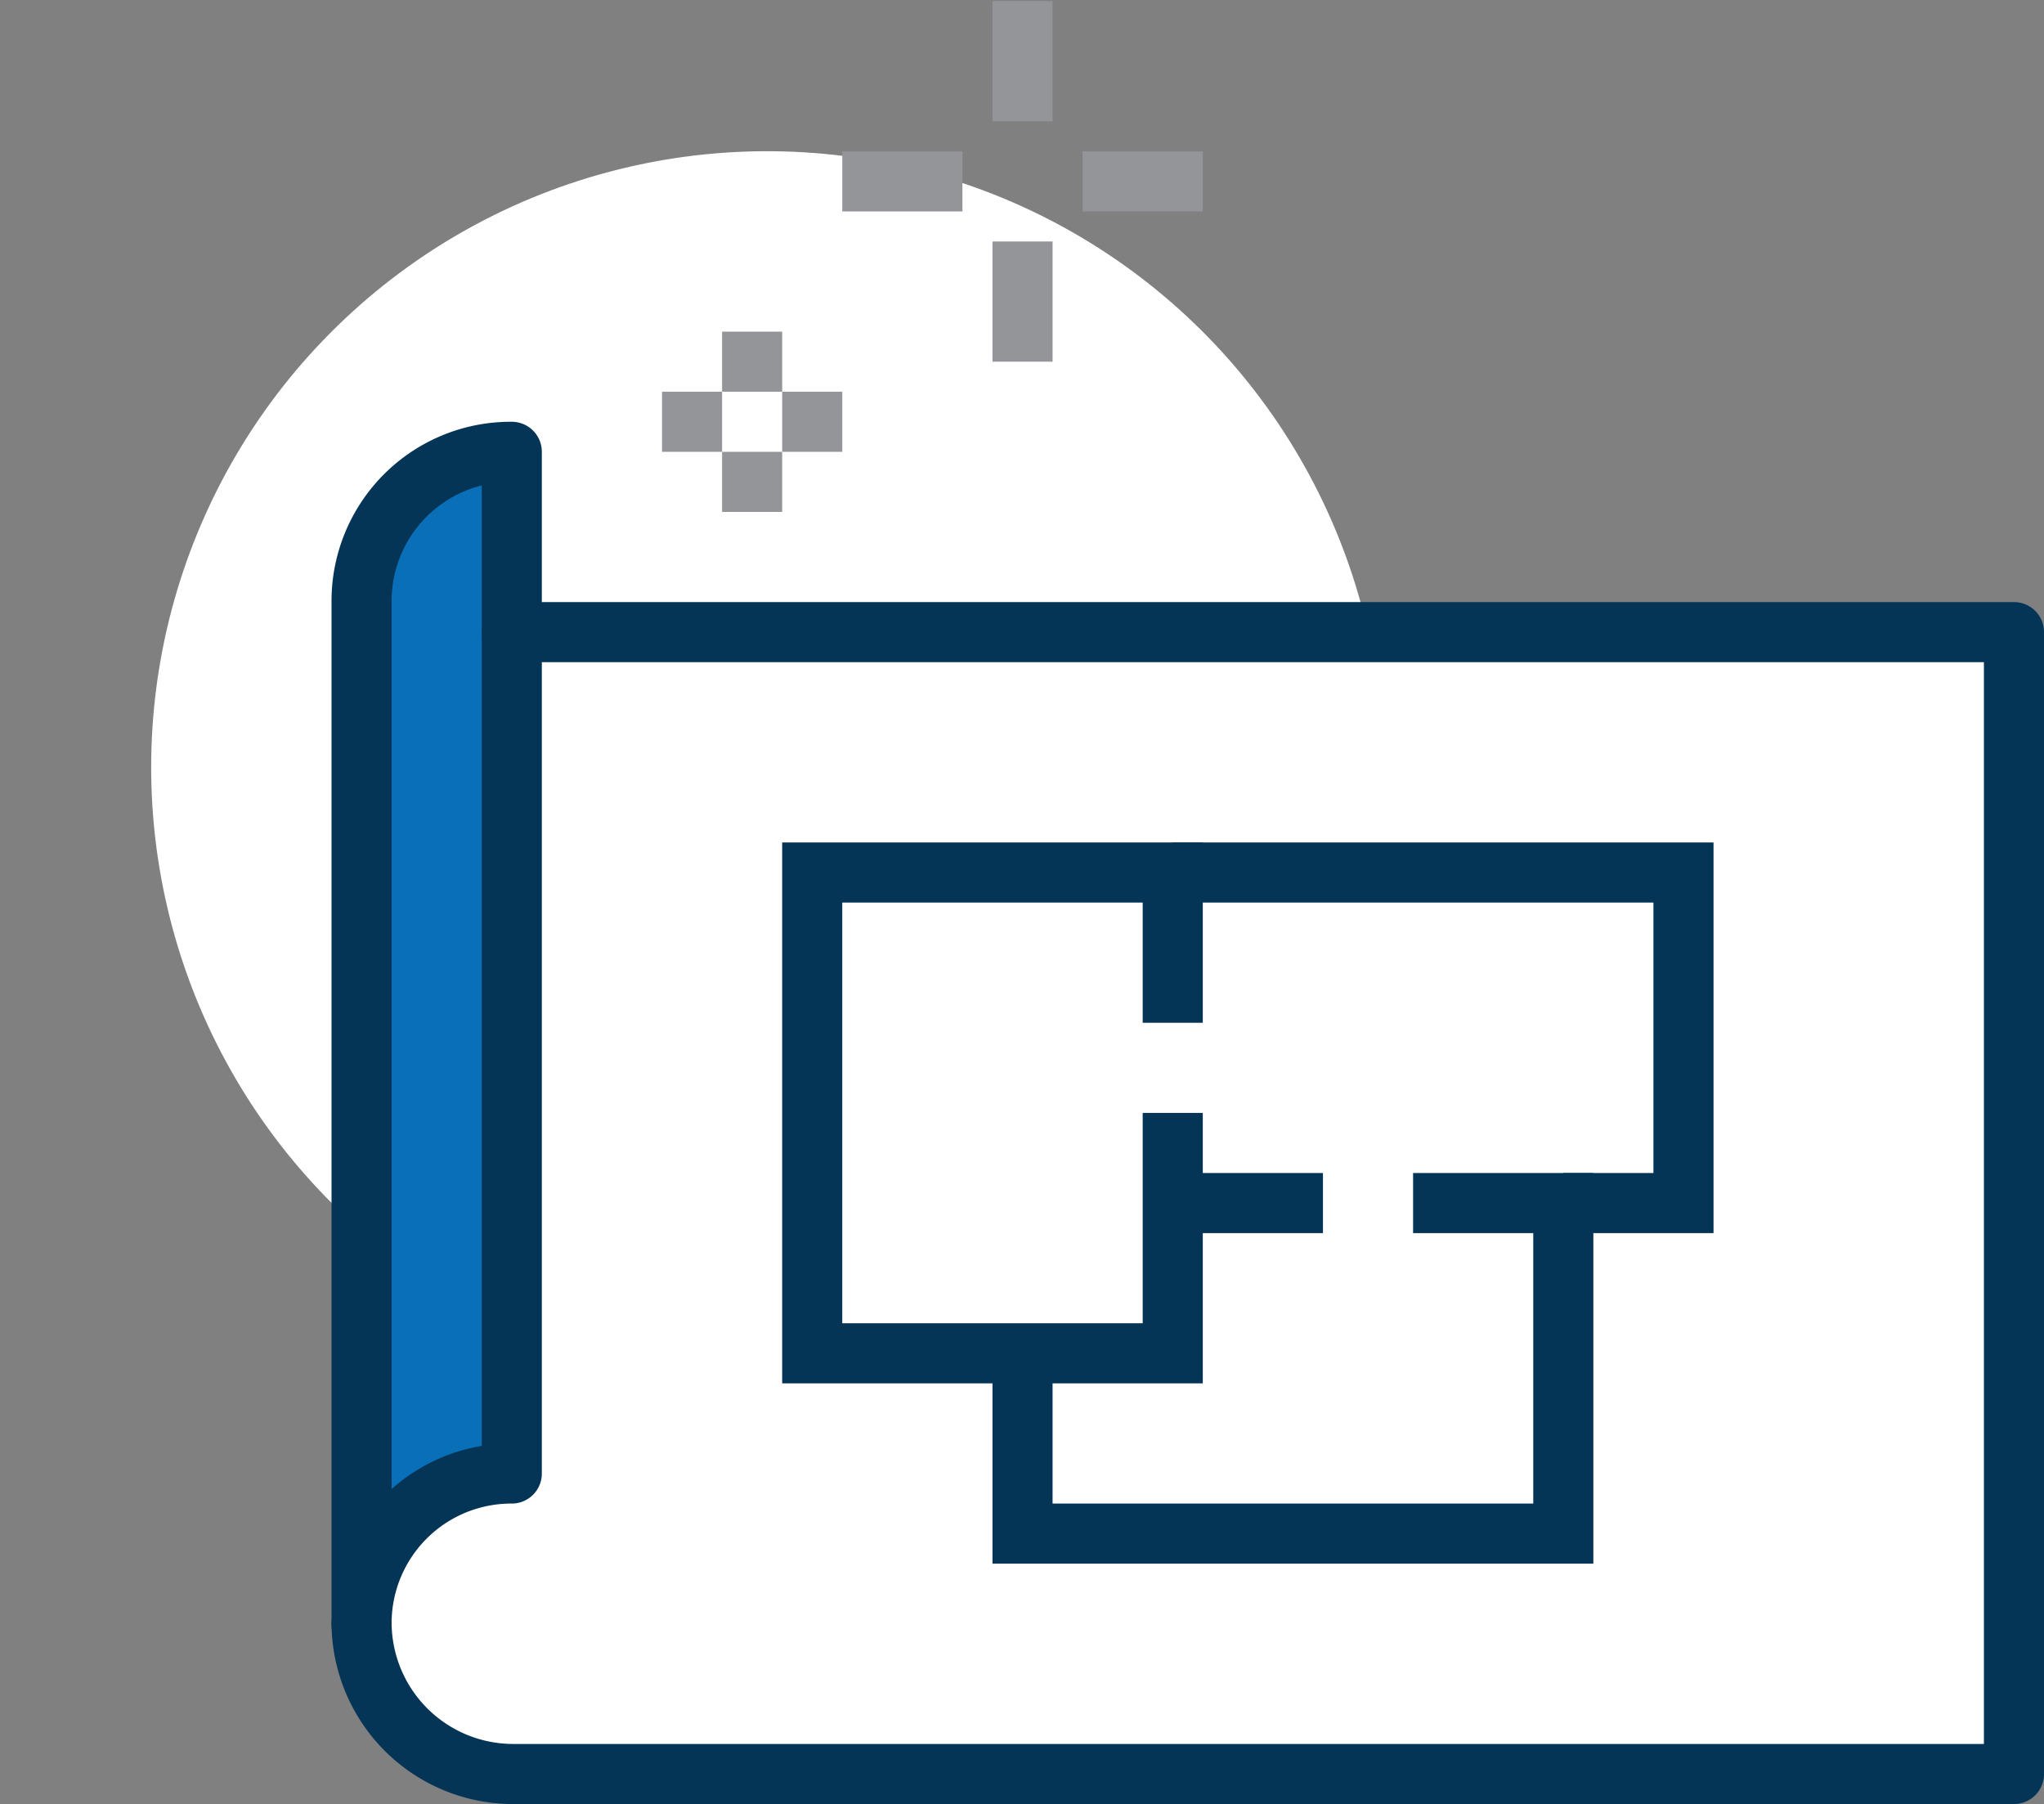 <svg xmlns="http://www.w3.org/2000/svg" width="68.035" height="60.036" viewBox="0 0 68.035 60.036"><rect x="0" y="0" width="68.035" height="60.036" fill="#808080" stroke="none"/><defs><style>.a{fill:#fff;}.b{fill:#086fb8;}.c,.d,.e{fill:none;stroke-width:2px;}.c,.d{stroke:#043456;}.c{stroke-linecap:round;stroke-linejoin:round;}.d,.e{stroke-miterlimit:10;}.e{stroke:#939598;}</style></defs><g transform="translate(-173.965 -97.964)"><circle class="a" cx="20.502" cy="20.502" r="20.502" transform="translate(173.965 137.234) rotate(-73.277)"/><path class="a" d="M191,119v-6a4.963,4.963,0,0,0-5,5v34.007A5.048,5.048,0,0,0,191.022,157H241V119Z"/><path class="b" d="M186,152.023A4.982,4.982,0,0,1,191,147V113a4.963,4.963,0,0,0-5,5Z"/><path class="c" d="M186,152.023A4.982,4.982,0,0,1,191,147V113a4.963,4.963,0,0,0-5,5Z"/><path class="c" d="M191,119h50v38H191.022A5.049,5.049,0,0,1,186,152"/><path class="d" d="M213,135v8H201V127h12v5"/><path class="d" d="M213,127h17v11h-4"/><path class="d" d="M221,138h5v11H208v-6"/><line class="d" x1="5" transform="translate(213 138)"/><line class="e" y2="4" transform="translate(208 98)"/><line class="e" y2="4" transform="translate(208 106)"/><line class="e" x1="4" transform="translate(202 104)"/><line class="e" x1="4" transform="translate(210 104)"/><line class="e" y2="2" transform="translate(199 109)"/><line class="e" y2="2" transform="translate(199 113)"/><line class="e" x1="2" transform="translate(196 112)"/><line class="e" x1="2" transform="translate(200 112)"/></g></svg>